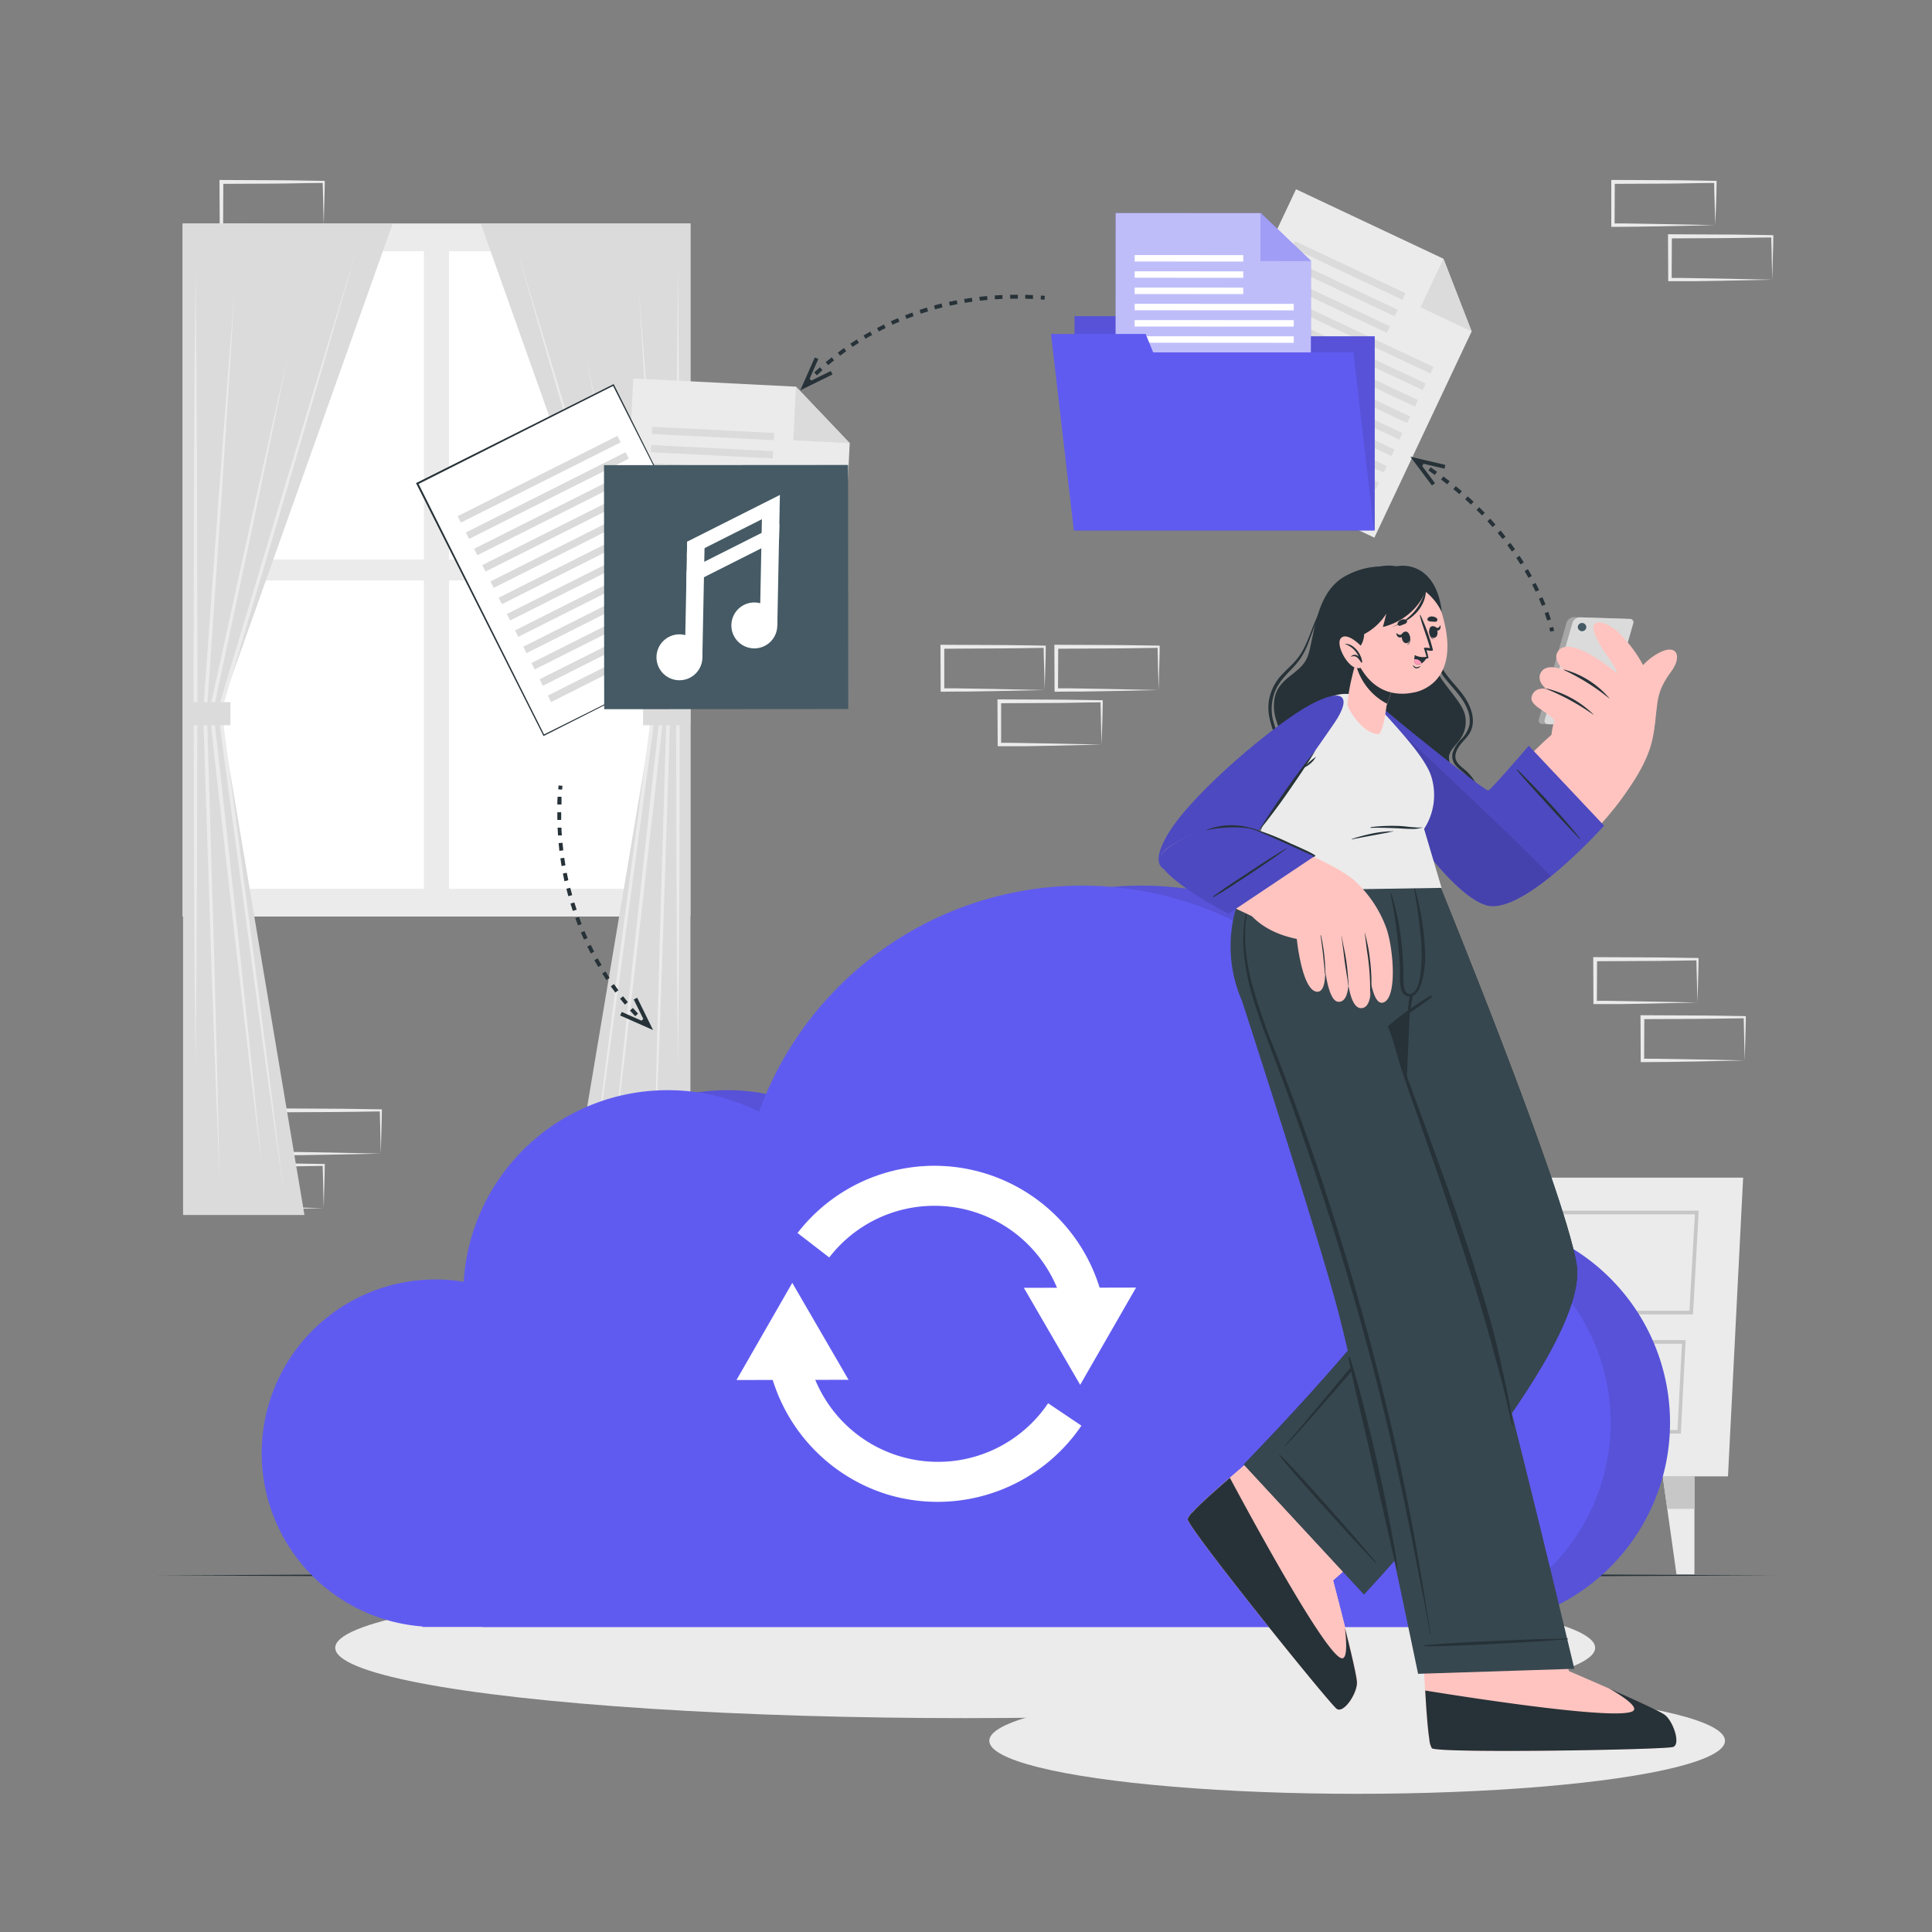 <svg xmlns="http://www.w3.org/2000/svg" viewBox="0 0 500 500"><rect x="0" y="0" width="500" height="500" fill="#808080" stroke="none"/><g id="freepik--background-complete--inject-10"><path d="M98.55,298.55l-13.13.28-6.66.11c-2.22.05-4.46,0-6.69.06h-.44v-.45l-.05-11.19v-.5h.5l13.24.07c4.41,0,8.83.11,13.24.16h.27v.27c0,1.9-.08,3.79-.13,5.66Zm0,0-.14-5.65c0-1.86-.12-3.71-.13-5.54l.27.27c-4.41.06-8.83.16-13.24.17l-13.24.06.5-.5-.06,11.19-.44-.44c2.18,0,4.36,0,6.54.05l6.58.11Z" style="fill:#ebebeb"></path><path d="M83.78,312.66l-13.13.28-6.66.11c-2.22.05-4.46,0-6.69.06h-.45v-.45l-.05-11.19V301h.5l13.24.07c4.41,0,8.82.11,13.24.16h.27v.27c0,1.9-.09,3.79-.13,5.66Zm0,0L83.64,307c0-1.87-.12-3.71-.14-5.54l.28.27c-4.42.06-8.83.16-13.24.17L57.3,302l.5-.5-.06,11.19-.44-.44c2.18,0,4.35,0,6.54,0l6.58.11Z" style="fill:#ebebeb"></path><path d="M299.85,178.58l-13.13.28-6.66.11c-2.22,0-4.46,0-6.69.05h-.45v-.45l-.05-11.19v-.51h.51l13.24.06c4.41,0,8.82.11,13.24.16h.27v.27c0,1.9-.09,3.78-.13,5.65Zm0,0-.15-5.66c0-1.86-.11-3.7-.13-5.53l.28.27c-4.42.05-8.83.16-13.24.16l-13.24.07.5-.5-.06,11.19-.44-.45c2.18,0,4.35,0,6.54.06l6.58.11Z" style="fill:#ebebeb"></path><path d="M285.07,192.69,272,193l-6.66.12c-2.23,0-4.46,0-6.7,0h-.44v-.45l-.06-11.19V181h.5l13.24.06c4.42,0,8.83.11,13.24.16h.28v.27c0,1.9-.09,3.78-.13,5.65Zm0,0-.14-5.66c0-1.86-.11-3.7-.13-5.53l.27.27c-4.41,0-8.82.16-13.24.16l-13.24.07.5-.5,0,11.19-.45-.45c2.19,0,4.36,0,6.55.06l6.58.11Z" style="fill:#ebebeb"></path><path d="M270.36,178.58l-13.12.28-6.66.11c-2.23,0-4.47,0-6.7.05h-.44v-.45l-.05-11.19v-.51h.5l13.24.06c4.41,0,8.83.11,13.24.16h.28v.27c0,1.9-.08,3.78-.13,5.65Zm0,0-.14-5.66c-.05-1.86-.11-3.7-.13-5.53l.27.27c-4.41.05-8.83.16-13.24.16l-13.24.07.5-.5,0,11.19-.45-.45c2.18,0,4.36,0,6.55.06l6.58.11Z" style="fill:#ebebeb"></path><path d="M439.3,259.46l-13.12.28-6.66.11c-2.23,0-4.47,0-6.7,0h-.44v-.45l-.05-11.19v-.5h.5l13.24.06c4.41,0,8.83.11,13.24.16h.28v.27c0,1.9-.08,3.78-.13,5.65Zm0,0-.14-5.66c-.05-1.86-.11-3.7-.13-5.53l.27.27c-4.41.05-8.83.16-13.24.16l-13.24.07.5-.5-.05,11.19-.45-.45c2.18,0,4.36,0,6.55.06l6.58.11Z" style="fill:#ebebeb"></path><path d="M451.54,274.44l-13.13.28-6.66.11c-2.23.05-4.46,0-6.69.05h-.45v-.45l-.05-11.19v-.5h.51l13.24.06c4.41,0,8.82.12,13.24.17h.27v.27c0,1.9-.09,3.79-.13,5.65Zm0,0-.15-5.65c0-1.87-.11-3.71-.13-5.54l.28.27c-4.42.05-8.83.16-13.24.17l-13.24.06.49-.5-.05,11.19-.44-.45c2.18,0,4.35,0,6.54.06l6.58.11Z" style="fill:#ebebeb"></path><path d="M443.89,58.27l-13.13.28-6.66.11c-2.22.05-4.46,0-6.69.05H417v-.45l0-11.19v-.5h.51l13.24.06c4.41,0,8.82.11,13.24.17h.27v.27c0,1.9-.09,3.79-.13,5.65Zm0,0-.14-5.65c-.05-1.87-.12-3.71-.14-5.54l.28.27c-4.42,0-8.83.16-13.24.17l-13.24.06.5-.5-.06,11.19-.44-.45c2.18,0,4.35,0,6.54.06l6.58.11Z" style="fill:#ebebeb"></path><path d="M458.66,72.38l-13.13.28-6.66.11c-2.22,0-4.46,0-6.69,0h-.45v-.45l-.05-11.19v-.5h.5l13.24.06c4.41,0,8.83.11,13.24.17h.27v.27c0,1.9-.08,3.79-.13,5.65Zm0,0-.14-5.65c0-1.87-.12-3.71-.13-5.54l.27.27c-4.41,0-8.83.16-13.24.17l-13.24.06.5-.5-.06,11.19-.44-.45c2.18,0,4.36,0,6.54.06l6.58.11Z" style="fill:#ebebeb"></path><path d="M83.78,58.27l-13.13.28L64,58.66c-2.22.05-4.46,0-6.69.05h-.45v-.45L56.8,47.08v-.5h.5l13.24.06c4.41,0,8.82.11,13.24.17h.27v.27c0,1.9-.09,3.79-.13,5.65Zm0,0-.14-5.65c0-1.87-.12-3.71-.14-5.54l.28.27c-4.42,0-8.83.16-13.24.17l-13.24.06.5-.5-.06,11.19-.44-.45c2.18,0,4.35,0,6.54.06l6.58.11Z" style="fill:#ebebeb"></path><polygon points="447.2 382.08 350.03 382.08 346.11 304.77 451.12 304.77 447.2 382.08" style="fill:#ebebeb"></polygon><path d="M357.63,313.32h82l-1.48,26.84H359.35Zm81,.95h-80l1.6,24.94h77Z" style="fill:#c7c7c7"></path><path d="M359.29,346.81h76.95L435,371H360.81Zm76,.95H360.3l1.4,22.32h72.43Z" style="fill:#c7c7c7"></path><path d="M390.32,323.17h14.9l-.83,6.48H391.15Zm13.82.95H391.4l.59,4.57h11.56Z" style="fill:#c7c7c7"></path><path d="M390.32,355.68h14.9l-.83,6.48H391.15Zm13.82.95H391.4l.59,4.58h11.56Z" style="fill:#c7c7c7"></path><polygon points="430.31 382.08 431.49 390.5 433.87 407.42 438.52 407.42 438.52 382.08 430.31 382.08" style="fill:#ebebeb"></polygon><polygon points="430.31 382.08 431.49 390.5 438.52 390.5 438.52 382.08 430.31 382.08" style="fill:#c7c7c7"></polygon><polygon points="366.92 382.08 365.74 390.5 363.36 407.42 358.71 407.42 358.71 382.08 366.92 382.08" style="fill:#ebebeb"></polygon><polygon points="366.92 382.08 365.74 390.5 358.71 390.5 358.71 382.08 366.92 382.08" style="fill:#c7c7c7"></polygon><rect x="47.25" y="57.83" width="131.43" height="179.37" style="fill:#ebebeb"></rect><rect x="54.87" y="65.01" width="54.84" height="79.78" style="fill:#fff"></rect><rect x="116.21" y="65.01" width="54.84" height="79.78" style="fill:#fff"></rect><rect x="54.87" y="150.23" width="54.84" height="79.78" style="fill:#fff"></rect><rect x="116.21" y="150.23" width="54.84" height="79.78" style="fill:#fff"></rect><polygon points="124.41 57.83 178.68 57.83 178.68 314.44 147.26 314.44 169.19 183.86 124.41 57.83" style="fill:#dbdbdb"></polygon><polygon points="133.81 64.76 142.88 94.47 151.86 124.2 169.67 183.72 169.7 183.82 169.68 183.93 161.3 246.17 157.02 277.28 152.64 308.37 156.53 277.21 160.53 246.07 168.7 183.8 168.71 184.01 151.13 124.42 142.42 94.61 133.81 64.76" style="fill:#ebebeb"></polygon><polygon points="175.44 70.03 175.69 95.76 175.83 121.5 175.94 172.97 175.83 224.44 175.69 250.18 175.44 275.91 175.2 250.18 175.06 224.44 174.95 172.97 175.06 121.5 175.2 95.76 175.44 70.03" style="fill:#ebebeb"></polygon><polygon points="165.31 74.85 167.46 102.18 169.52 129.51 173.48 184.19 173.48 184.21 173.48 184.24 171.49 245.18 170.4 275.64 169.19 306.11 169.89 275.63 170.69 245.15 172.5 184.21 172.5 184.26 168.78 129.56 167 102.21 165.31 74.85" style="fill:#ebebeb"></polygon><path d="M158.24,302.16l3-29.58L164.38,243c2.17-19.7,4.26-39.41,6.51-59.1v.15l-9.81-46-4.83-23L151.5,92l5.17,23,5.1,23,10.06,46V184c-2.12,19.7-4.41,39.39-6.61,59.08l-3.44,29.53Z" style="fill:#ebebeb"></path><rect x="166.42" y="181.71" width="12.26" height="5.98" style="fill:#dbdbdb"></rect><polygon points="101.64 57.83 47.38 57.83 47.38 314.44 78.79 314.44 56.86 183.86 101.64 57.83" style="fill:#dbdbdb"></polygon><polygon points="92.24 64.76 83.63 94.61 74.92 124.42 57.34 184.01 57.35 183.8 65.52 246.07 69.51 277.21 73.41 308.37 69.03 277.28 64.75 246.17 56.37 183.93 56.35 183.82 56.38 183.72 74.19 124.2 83.17 94.47 92.24 64.76" style="fill:#ebebeb"></polygon><polygon points="50.6 70.03 50.85 95.76 50.99 121.5 51.1 172.97 50.99 224.44 50.85 250.18 50.6 275.91 50.36 250.18 50.22 224.44 50.1 172.97 50.22 121.5 50.36 95.76 50.6 70.03" style="fill:#ebebeb"></polygon><polygon points="60.74 74.85 59.05 102.21 57.27 129.56 53.54 184.26 53.55 184.21 55.36 245.15 56.16 275.63 56.86 306.11 55.66 275.64 54.56 245.18 52.57 184.24 52.56 184.21 52.57 184.19 56.53 129.51 58.59 102.18 60.74 74.85" style="fill:#ebebeb"></polygon><path d="M67.81,302.16l-3.54-29.52-3.44-29.53c-2.2-19.69-4.49-39.38-6.61-59.08v-.16l10.06-46,5.1-23,5.17-23L69.79,115,65,138l-9.81,46v-.15c2.25,19.69,4.33,39.4,6.51,59.1l3.12,29.56Z" style="fill:#ebebeb"></path><rect x="47.37" y="181.71" width="12.26" height="5.98" transform="translate(107.01 369.4) rotate(180)" style="fill:#dbdbdb"></rect><polygon points="355.69 139.14 304.32 114.92 335.41 48.98 373.56 66.96 380.86 85.77 355.69 139.14" style="fill:#ebebeb"></polygon><polygon points="373.56 66.96 380.86 85.77 367.63 79.53 373.56 66.96" style="fill:#dbdbdb"></polygon><rect x="333.3" y="69.05" width="31.58" height="1.87" transform="translate(634.99 282.17) rotate(-154.76)" style="fill:#dbdbdb"></rect><rect x="331.29" y="73.33" width="31.58" height="1.87" transform="translate(629.33 289.45) rotate(-154.76)" style="fill:#dbdbdb"></rect><rect x="329.27" y="77.6" width="31.58" height="1.87" transform="translate(623.67 296.73) rotate(-154.76)" style="fill:#dbdbdb"></rect><rect x="326.55" y="85.01" width="46.27" height="1.87" transform="translate(629.32 312.81) rotate(-154.76)" style="fill:#dbdbdb"></rect><rect x="324.54" y="89.28" width="46.27" height="1.87" transform="translate(623.66 320.09) rotate(-154.76)" style="fill:#dbdbdb"></rect><rect x="322.52" y="93.55" width="46.27" height="1.87" transform="translate(618 327.37) rotate(-154.76)" style="fill:#dbdbdb"></rect><rect x="320.51" y="97.83" width="46.27" height="1.87" transform="translate(612.34 334.65) rotate(-154.76)" style="fill:#dbdbdb"></rect><rect x="318.49" y="102.1" width="46.27" height="1.87" transform="translate(606.68 341.93) rotate(-154.76)" style="fill:#dbdbdb"></rect><rect x="316.48" y="106.37" width="46.27" height="1.87" transform="translate(601.02 349.21) rotate(-154.76)" style="fill:#dbdbdb"></rect><rect x="314.46" y="110.65" width="46.27" height="1.87" transform="translate(595.36 356.49) rotate(-154.76)" style="fill:#dbdbdb"></rect><rect x="312.45" y="114.92" width="46.27" height="1.87" transform="translate(589.7 363.77) rotate(-154.76)" style="fill:#dbdbdb"></rect><rect x="310.43" y="119.2" width="46.27" height="1.87" transform="translate(584.04 371.05) rotate(-154.76)" style="fill:#dbdbdb"></rect><polygon points="216.92 173.63 160.2 170.75 163.89 97.94 206 100.07 219.91 114.69 216.92 173.63" style="fill:#ebebeb"></polygon><polygon points="206 100.07 219.91 114.69 205.3 113.95 206 100.07" style="fill:#dbdbdb"></polygon><rect x="168.74" y="111.23" width="31.58" height="1.87" transform="translate(363.13 233.54) rotate(-177.1)" style="fill:#dbdbdb"></rect><rect x="168.5" y="115.95" width="31.58" height="1.87" transform="translate(362.41 242.96) rotate(-177.1)" style="fill:#dbdbdb"></rect><rect x="168.26" y="120.67" width="31.58" height="1.87" transform="translate(361.69 252.38) rotate(-177.1)" style="fill:#dbdbdb"></rect><rect x="168.01" y="125.76" width="46.27" height="1.87" transform="translate(375.62 262.92) rotate(-177.1)" style="fill:#dbdbdb"></rect><rect x="167.77" y="130.48" width="46.27" height="1.87" transform="translate(374.9 272.34) rotate(-177.1)" style="fill:#dbdbdb"></rect><rect x="167.53" y="135.2" width="46.27" height="1.87" transform="translate(374.18 281.76) rotate(-177.1)" style="fill:#dbdbdb"></rect><rect x="167.29" y="139.92" width="46.27" height="1.87" transform="translate(373.46 291.18) rotate(-177.1)" style="fill:#dbdbdb"></rect><rect x="167.05" y="144.64" width="46.27" height="1.87" transform="translate(372.75 300.6) rotate(-177.1)" style="fill:#dbdbdb"></rect><rect x="166.81" y="149.36" width="46.27" height="1.87" transform="translate(372.03 310.02) rotate(-177.1)" style="fill:#dbdbdb"></rect><rect x="166.57" y="154.08" width="46.27" height="1.87" transform="translate(371.31 319.44) rotate(-177.1)" style="fill:#dbdbdb"></rect><rect x="166.33" y="158.8" width="46.27" height="1.87" transform="translate(370.59 328.86) rotate(-177.1)" style="fill:#dbdbdb"></rect><rect x="166.09" y="163.51" width="46.27" height="1.87" transform="translate(369.88 338.28) rotate(-177.1)" style="fill:#dbdbdb"></rect></g><g id="freepik--Shadows--inject-10"><ellipse cx="249.79" cy="426.45" rx="163.03" ry="18.2" style="fill:#ebebeb"></ellipse><ellipse cx="351.23" cy="450.51" rx="95.2" ry="13.73" style="fill:#ebebeb"></ellipse></g><g id="freepik--Floor--inject-10"><polygon points="40.8 407.7 93.1 407.46 145.4 407.37 250 407.2 354.6 407.37 406.9 407.45 459.19 407.7 406.9 407.94 354.6 408.03 250 408.2 145.4 408.03 93.1 407.94 40.8 407.7" style="fill:#263238"></polygon></g><g id="freepik--Cloud--inject-10"><path d="M83.13,376.09a45,45,0,0,0,41.62,44.84v.12H379.43a52.86,52.86,0,0,0,4.94-105.48,89,89,0,0,0-172.58-27.84,52.14,52.14,0,0,0-23.63-5.59,52.85,52.85,0,0,0-52.76,49.58,43.88,43.88,0,0,0-7.31-.6A45,45,0,0,0,83.13,376.09Z" style="fill:#605BF0"></path><g style="opacity:0.1"><path d="M83.13,376.09a45,45,0,0,0,41.62,44.84v.12H379.43a52.86,52.86,0,0,0,4.94-105.48,89,89,0,0,0-172.58-27.84,52.14,52.14,0,0,0-23.63-5.59,52.85,52.85,0,0,0-52.76,49.58,43.88,43.88,0,0,0-7.31-.6A45,45,0,0,0,83.13,376.09Z"></path></g><path d="M67.72,376.09a45,45,0,0,0,41.62,44.84v.12H364A52.86,52.86,0,0,0,369,315.57a89,89,0,0,0-172.58-27.84,52.08,52.08,0,0,0-23.63-5.59A52.83,52.83,0,0,0,120,331.72a44,44,0,0,0-7.31-.6A45,45,0,0,0,67.72,376.09Z" style="fill:#605BF0"></path><path d="M214.64,325.44l-8.23-6.34a44.75,44.75,0,0,1,79,17.24l-10.12,2.35a34.36,34.36,0,0,0-60.7-13.25Z" style="fill:#fff"></path><polygon points="264.99 333.3 279.55 358.38 294 333.23 264.99 333.3" style="fill:#fff"></polygon><g style="opacity:0.2"><path d="M214.64,325.44l-8.23-6.34a44.75,44.75,0,0,1,79,17.24l-10.12,2.35a34.36,34.36,0,0,0-60.7-13.25Z" style="fill:#fff"></path><polygon points="264.99 333.3 279.55 358.38 294 333.23 264.99 333.3" style="fill:#fff"></polygon></g><path d="M229.19,386.62A45,45,0,0,1,199.13,354l10.12-2.34a34.37,34.37,0,0,0,62,11.5l8.62,5.8A45,45,0,0,1,229.19,386.62Z" style="fill:#fff"></path><polygon points="219.6 357.09 205.04 332 190.6 357.15 219.6 357.09" style="fill:#fff"></polygon></g><g id="freepik--Files--inject-10"><polygon points="191.48 164.78 140.73 190.28 108 125.14 145.68 106.2 158.75 99.64 164.98 112.05 191.48 164.78" style="fill:#fff"></polygon><path d="M191.48,164.78,140.8,190.42l-.13.07-.07-.14-32.82-65.1-.12-.22.23-.11,50.78-25.44.15-.08.08.16Zm0,0L158.59,99.72l.23.08-50.71,25.56.11-.33,32.65,65.18-.21-.07Z" style="fill:#263238"></path><rect x="116.4" y="123.09" width="46.27" height="1.87" transform="translate(319.9 172.2) rotate(153.32)" style="fill:#dbdbdb"></rect><rect x="118.52" y="127.32" width="46.27" height="1.87" transform="translate(325.81 179.25) rotate(153.32)" style="fill:#dbdbdb"></rect><rect x="120.64" y="131.54" width="46.27" height="1.87" transform="translate(331.73 186.29) rotate(153.32)" style="fill:#dbdbdb"></rect><rect x="122.76" y="135.76" width="46.27" height="1.87" transform="translate(337.64 193.33) rotate(153.32)" style="fill:#dbdbdb"></rect><rect x="124.89" y="139.98" width="46.27" height="1.87" transform="translate(343.55 200.37) rotate(153.32)" style="fill:#dbdbdb"></rect><rect x="127.01" y="144.21" width="46.27" height="1.87" transform="translate(349.47 207.41) rotate(153.32)" style="fill:#dbdbdb"></rect><rect x="129.13" y="148.43" width="46.27" height="1.87" transform="translate(355.38 214.45) rotate(153.32)" style="fill:#dbdbdb"></rect><rect x="131.25" y="152.65" width="46.27" height="1.87" transform="translate(361.29 221.5) rotate(153.32)" style="fill:#dbdbdb"></rect><rect x="133.37" y="156.87" width="46.27" height="1.87" transform="translate(367.21 228.54) rotate(153.32)" style="fill:#dbdbdb"></rect><rect x="135.49" y="161.09" width="46.27" height="1.87" transform="translate(373.12 235.58) rotate(153.32)" style="fill:#dbdbdb"></rect><rect x="137.62" y="165.32" width="46.27" height="1.87" transform="translate(379.03 242.62) rotate(153.32)" style="fill:#dbdbdb"></rect><rect x="139.74" y="169.54" width="46.27" height="1.87" transform="translate(384.94 249.66) rotate(153.32)" style="fill:#dbdbdb"></rect><rect x="156.35" y="120.37" width="63.16" height="63.16" transform="translate(339.74 -36.1) rotate(89.96)" style="fill:#455a64"></rect><path d="M181.78,170.17a5.94,5.94,0,1,1-5.82-6A5.95,5.95,0,0,1,181.78,170.17Z" style="fill:#fff"></path><rect x="177.54" y="140.22" width="4.53" height="29.84" transform="translate(3.12 -3.54) rotate(1.14)" style="fill:#fff"></rect><path d="M201.16,161.92a5.94,5.94,0,1,1-5.82-6A5.95,5.95,0,0,1,201.16,161.92Z" style="fill:#fff"></path><rect x="196.92" y="131.97" width="4.53" height="29.84" transform="translate(2.95 -3.92) rotate(1.13)" style="fill:#fff"></rect><polygon points="201.75 132.07 177.76 144.16 177.84 140.18 201.84 128.09 201.75 132.07" style="fill:#fff"></polygon><polygon points="201.61 139.59 177.61 151.69 177.69 147.69 201.69 135.6 201.61 139.59" style="fill:#fff"></polygon><polygon points="270.32 77.56 269.33 77.48 269.4 76.48 270.4 76.56 270.32 77.56" style="fill:#263238"></polygon><path d="M211.41,97.12l-.69-.72c.45-.43.94-.88,1.47-1.36l.66.75C212.34,96.25,211.86,96.7,211.41,97.12Zm2.93-2.62-.65-.77c.49-.41,1-.83,1.55-1.26l.62.78C215.33,93.67,214.82,94.09,214.34,94.5Zm3.08-2.45-.6-.8c.51-.39,1.05-.78,1.61-1.18l.58.82C218.46,91.28,217.93,91.66,217.42,92.05Zm3.21-2.28-.56-.83q.81-.54,1.68-1.08l.53.85C221.71,89.06,221.16,89.42,220.63,89.77ZM224,87.68l-.51-.86,1.73-1,.49.88C225.08,87,224.51,87.36,224,87.68Zm3.44-1.91-.46-.88c.58-.31,1.17-.6,1.78-.9l.44.9Zm3.54-1.72-.42-.91c.6-.27,1.21-.54,1.83-.8l.39.93C232.13,83.52,231.53,83.79,230.94,84.05Zm3.62-1.53-.36-.93c.61-.24,1.23-.47,1.86-.7l.34.94Zm3.7-1.33-.31-1c.62-.21,1.25-.41,1.9-.6l.29,1C239.5,80.79,238.88,81,238.26,81.19ZM242,80.05l-.27-1c.64-.18,1.28-.34,1.93-.5l.24,1C243.29,79.72,242.65,79.88,242,80.05Zm3.82-.94-.22-1,2-.4.19,1Q246.8,78.9,245.85,79.11Zm3.86-.74-.16-1c.64-.11,1.3-.21,2-.3l.14,1C251,78.16,250.35,78.26,249.71,78.37Zm3.9-.55-.12-1,2-.2.09,1C254.9,77.68,254.25,77.74,253.61,77.82Zm3.91-.36-.06-1,2-.11,0,1Zm9.84-.09c-.66,0-1.32-.06-2-.07l0-1,2,.07Zm-5.9-.08,0-1,1.77,0h.22v1h-.22Z" style="fill:#263238"></path><path d="M209.33,99.22l-.73-.68.69-.73.72.7Z" style="fill:#263238"></path><polygon points="210.87 92.51 211.78 92.91 209.14 98.9 215.01 96.02 215.46 96.91 207.11 101.01 210.87 92.51" style="fill:#263238"></polygon><path d="M401.19,163.45s-.07-.34-.22-.94l1-.25c.16.65.23,1,.23,1Z" style="fill:#263238"></path><path d="M400.41,160.59c-.17-.57-.39-1.2-.64-1.91l.94-.34q.39,1.08.66,1.95Zm-1.36-3.79c-.24-.58-.5-1.2-.78-1.85l.91-.4c.29.66.56,1.28.8,1.88Zm-1.63-3.68q-.42-.87-.9-1.8l.89-.46c.33.63.63,1.24.92,1.83Zm-1.85-3.58c-.31-.57-.65-1.15-1-1.74l.86-.51c.36.6.69,1.19,1,1.77Zm-2.05-3.46c-.35-.56-.72-1.12-1.1-1.69l.83-.56q.58.87,1.11,1.71Zm-2.25-3.35c-.38-.54-.77-1.08-1.18-1.63l.8-.6,1.2,1.65Zm-2.41-3.23-1.27-1.56.77-.64c.44.53.86,1.06,1.28,1.58Zm-2.58-3.09q-.66-.75-1.35-1.5l.74-.68c.46.51.92,1,1.36,1.52Zm-2.74-3c-.46-.48-.93-1-1.42-1.43l.71-.72c.49.49,1,1,1.43,1.45Zm-2.87-2.83c-.48-.46-1-.91-1.48-1.37l.67-.74,1.5,1.38Zm-3-2.7c-.5-.43-1-.86-1.55-1.29l.64-.77c.53.43,1.05.87,1.56,1.3Zm-3.12-2.55c-.52-.41-1.06-.82-1.6-1.23l.6-.8c.55.41,1.08.83,1.62,1.24Zm-3.23-2.42c-.54-.39-1.09-.77-1.65-1.16l.56-.82,1.67,1.17Z" style="fill:#263238"></path><path d="M368,120.66l-.84-.55.54-.84.85.55Z" style="fill:#263238"></path><polygon points="374.06 120.32 373.83 121.3 367.46 119.8 371.38 125.05 370.58 125.64 365.01 118.2 374.06 120.32" style="fill:#263238"></polygon><polygon points="145.48 204.35 144.48 204.28 144.56 203.28 145.55 203.36 145.48 204.35" style="fill:#263238"></polygon><path d="M164.4,263c-.43-.45-.89-.94-1.36-1.47l.75-.67c.46.52.91,1,1.33,1.45Zm-2.67-3c-.41-.49-.83-1-1.26-1.55l.78-.62c.42.53.84,1,1.24,1.52Zm-2.48-3.13c-.39-.51-.79-1.05-1.18-1.61l.82-.58c.39.55.77,1.08,1.15,1.59Zm-2.31-3.25q-.54-.81-1.08-1.68l.84-.53c.36.57.72,1.12,1.07,1.65Zm-2.12-3.38c-.33-.56-.66-1.14-1-1.73l.87-.49c.33.59.65,1.16,1,1.71Zm-1.93-3.49c-.31-.58-.61-1.17-.9-1.78l.9-.44c.29.6.58,1.19.88,1.76Zm-1.75-3.58c-.27-.6-.54-1.21-.8-1.83l.92-.39c.26.61.52,1.21.79,1.8Zm-1.55-3.68c-.24-.61-.47-1.23-.7-1.86l.94-.34.69,1.84Zm-1.35-3.75c-.21-.62-.41-1.25-.6-1.9l1-.29c.2.64.39,1.26.6,1.88Zm-1.16-3.81c-.17-.64-.34-1.28-.5-1.93l1-.24c.16.64.33,1.28.5,1.9Zm-1-3.87c-.14-.65-.27-1.3-.4-2l1-.19c.13.65.26,1.29.4,1.92Zm-.75-3.92c-.11-.65-.21-1.3-.3-2l1-.14c.09.65.19,1.3.3,1.94Zm-.56-3.94c-.07-.65-.14-1.32-.2-2l1-.09q.09,1,.21,1.95Zm-.36-4c0-.65-.08-1.32-.11-2l1,0c0,.66.06,1.32.11,2Zm-.17-4c0-.58,0-1.17,0-1.77v-.22h1v.22c0,.59,0,1.17,0,1.75Zm1-4-1,0c0-.66,0-1.32.07-2l1,0C145.34,207,145.31,207.63,145.3,208.29Z" style="fill:#263238"></path><path d="M166.54,265.08l-.73-.7.7-.71.71.68Z" style="fill:#263238"></path><polygon points="160.5 262.81 160.91 261.89 166.9 264.54 164.01 258.66 164.91 258.22 169.01 266.57 160.5 262.81" style="fill:#263238"></polygon><rect x="278.08" y="87.03" width="77.7" height="50.24" style="fill:#605BF0"></rect><polygon points="302.57 81.83 278.08 81.83 278.08 87.03 303.97 87.03 302.57 81.83" style="fill:#605BF0"></polygon><g style="opacity:0.1"><rect x="278.08" y="87.03" width="77.7" height="50.24"></rect><polygon points="302.57 81.83 278.08 81.83 278.08 87.03 303.97 87.03 302.57 81.83"></polygon></g><polygon points="339.24 120.03 288.7 120 288.73 55.13 326.26 55.15 339.26 67.52 339.24 120.03" style="fill:#605BF0"></polygon><polygon points="339.24 120.03 288.7 120 288.73 55.13 326.26 55.15 339.26 67.52 339.24 120.03" style="fill:#fff;opacity:0.6"></polygon><polygon points="326.26 55.15 339.26 67.52 326.25 67.51 326.26 55.15" style="fill:#605BF0"></polygon><polygon points="326.26 55.15 339.26 67.52 326.25 67.51 326.26 55.15" style="fill:#fff;opacity:0.4"></polygon><rect x="293.66" y="66.02" width="28.1" height="1.67" transform="translate(615.38 133.87) rotate(-179.97)" style="fill:#fff"></rect><rect x="293.65" y="70.23" width="28.1" height="1.67" transform="translate(615.37 142.28) rotate(-179.97)" style="fill:#fff"></rect><rect x="293.65" y="74.43" width="28.1" height="1.67" transform="translate(615.36 150.69) rotate(-179.97)" style="fill:#fff"></rect><rect x="293.65" y="78.64" width="41.17" height="1.67" transform="translate(628.43 159.11) rotate(-179.97)" style="fill:#fff"></rect><rect x="293.65" y="82.84" width="41.17" height="1.67" transform="translate(628.42 167.52) rotate(-179.97)" style="fill:#fff"></rect><rect x="293.65" y="87.05" width="41.17" height="1.67" transform="translate(628.42 175.92) rotate(-179.97)" style="fill:#fff"></rect><rect x="293.64" y="91.25" width="41.17" height="1.67" transform="translate(628.41 184.33) rotate(-179.97)" style="fill:#fff"></rect><rect x="293.64" y="95.46" width="41.17" height="1.67" transform="translate(628.4 192.74) rotate(-179.97)" style="fill:#fff"></rect><rect x="293.64" y="99.66" width="41.17" height="1.67" transform="translate(628.4 201.15) rotate(-179.97)" style="fill:#fff"></rect><rect x="293.64" y="103.87" width="41.17" height="1.67" transform="translate(628.39 209.56) rotate(-179.97)" style="fill:#fff"></rect><rect x="293.64" y="108.07" width="41.17" height="1.67" transform="translate(628.38 217.97) rotate(-179.97)" style="fill:#fff"></rect><rect x="293.63" y="112.28" width="41.17" height="1.67" transform="translate(628.38 226.38) rotate(-179.97)" style="fill:#fff"></rect><polygon points="355.6 137.27 277.9 137.27 272.55 91.2 350.26 91.2 355.6 137.27" style="fill:#605BF0"></polygon><polygon points="296.49 86.42 272 86.42 272.55 91.2 298.45 91.2 296.49 86.42" style="fill:#605BF0"></polygon></g><g id="freepik--Character--inject-10"><path d="M350.18,354.91,321.35,379.8c-5.54,4.73-10.31,9-12.57,11.4a.08.08,0,0,0,0,0,5.2,5.2,0,0,0-1.36,1.86s0,0,0,.07c.3,2.6,36.78,47.94,38.59,49.09s5.23-3.9,5.22-6.79S345,409,345,409l28.57-25.14Z" style="fill:#ffc4c0"></path><path d="M348.1,421.29c1.54,6.21,3.06,12.74,3.08,14.18,0,2.89-3.42,8-5.22,6.79s-38.29-46.49-38.58-49.09c0,0,0,0,0-.07a5.14,5.14,0,0,1,1.37-1.86s0,0,0,0c1.83-2,5.33-5.13,9.54-8.79,1-.85,2-1.72,3-2.61l28.83-24.89,23.34,28.92L345,409s1.58,6,3.15,12.31Z" style="fill:#ffc4c0"></path><path d="M351.18,435.47c0,2.89-3.42,8-5.22,6.79s-38.29-46.49-38.58-49.09c0,0,0,0,0-.07a5.14,5.14,0,0,1,1.37-1.86s0,0,0,0c1.83-2,5.33-5.13,9.54-8.79,6.84,12.77,25.57,47.08,29.12,46.72,1.26-.13,1.09-4.11.66-7.84C349.64,427.5,351.16,434,351.18,435.47Z" style="fill:#263238"></path><path d="M365.26,325.9C363.5,336.32,321.89,379,321.89,379L353,412.62S412,349.77,408,327c-3.41-19.81-35.79-98.86-35.79-98.86l-34.37,1.11S367,315.65,365.26,325.9Z" style="fill:#263238"></path><path d="M365.26,325.9C363.5,336.32,321.89,379,321.89,379L353,412.62S412,349.77,408,327c-3.41-19.81-35.79-98.86-35.79-98.86l-34.37,1.11S367,315.65,365.26,325.9Z" style="fill:#37474f"></path><path d="M356.09,404.29c-4.14-4.83-2.88-3.5-7.08-8.28-2.05-2.34-15.55-17.69-17.84-19.53-.05,0-.13,0-.1.08,1.58,2.49,15.34,17.6,17.44,19.9,4.28,4.7,3.11,3.3,7.44,8C356,404.5,356.17,404.38,356.09,404.29Z" style="fill:#263238"></path><path d="M369.37,320.71c-.58-2.56-1.22-5.12-1.85-7.68q-1.93-7.83-4.06-15.61-4.21-15.42-9.07-30.66c-3.26-10.19-6.69-20.36-10.59-30.33-.48-1.23-1-2.45-1.47-3.68a.08.08,0,0,0-.15.05c3.42,10,6.93,20,10.15,30s6.21,20.11,9.06,30.24c1.43,5.09,2.77,10.2,4.09,15.32.65,2.52,1.28,5,1.9,7.56a53.28,53.28,0,0,1,1.69,7.79,12,12,0,0,1-1.79,7.13c-1.22,2.15-2.67,4.18-4.07,6.21-2.81,4.08-29.77,36.16-30.64,37-.07.07,0,.17.11.1,3.64-3.49,26.54-30,29.43-34,1.43-2,2.82-4.06,4.18-6.12a23.73,23.73,0,0,0,3.22-6.12A14.37,14.37,0,0,0,369.37,320.71Z" style="fill:#263238"></path><path d="M366.31,228.33l-3.59,82.08c-6.86-27.83-24.83-81.16-24.83-81.16Z" style="fill:#263238"></path><path d="M360,397.3s8.59,35.89,8.59,35.91c.33,7.28.76,13.64,1.28,16.92a.09.09,0,0,0,0,.05,5.11,5.11,0,0,0,.64,2.22l0,.05c2.23,1.36,60.42.38,62.44-.33s.13-6.53-2.16-8.29-24.74-11.35-24.74-11.35l-8.95-35.85Z" style="fill:#ffc4c0"></path><path d="M433,452.11c-2,.72-60.21,1.71-62.44.34l0-.05a5.11,5.11,0,0,1-.64-2.22.07.07,0,0,1,0-.05c-.41-2.61-.77-7.19-1.07-12.62,14.88,2.4,52.19,8.06,54,5.07.7-1.15-3-3.65-6.43-5.62,6.24,2.74,13.23,5.93,14.46,6.87C433.1,445.59,435,451.41,433,452.11Z" style="fill:#263238"></path><path d="M371.87,228.15a142,142,0,0,0-2.39,17.25c-.49,7.21-1.18,13.6-2.11,14.43s-6.38,4.59-8.17,5.77c0,0,18.59,50.78,23.52,67.75,7.13,24.6,24.72,98.53,24.72,98.53L367,433.18s-14.59-70.45-20.72-93.89C341,319.19,321.41,259,321.41,259a35.29,35.29,0,0,1,.48-29.25S371.88,228.13,371.87,228.15Z" style="fill:#37474f"></path><path d="M405.72,424.06c-6.35.17-4.53,0-10.89.28-3.1.11-23.53.91-26.41,1.53-.06,0-.06.13,0,.13,2.92.34,23.33-.81,26.44-1,6.34-.36,4.52-.33,10.86-.77C405.85,424.24,405.84,424.06,405.72,424.06Z" style="fill:#263238"></path><path d="M370.16,257.71a77.49,77.49,0,0,0-10.91,7.82c-.13.12,0,.33.16.23,3.7-2.49,7.5-4.92,11.06-7.61A.27.27,0,0,0,370.16,257.71Z" style="fill:#263238"></path><path d="M366.17,229.88c0-.14-.28-.12-.25,0,.93,4.78,1.42,9,1.86,13.59.2,2.11.7,13.89-3.06,13.74-.63,0-1.05-.56-1.32-1.46a14.39,14.39,0,0,1-.18-3.6c-.05-2.48-.19-5-.44-7.41a67.12,67.12,0,0,0-2.7-13.54.12.12,0,0,0-.23.05,127.28,127.28,0,0,1,2.43,18.94c.11,3.07-.54,7.84,2.67,7.71s3.9-8,3.9-10.17A69.89,69.89,0,0,0,366.17,229.88Z" style="fill:#263238"></path><path d="M364.87,257.53a19.51,19.51,0,0,0-.36,2.53,5.71,5.71,0,0,0,0,2c0,.12.21.1.26,0a7.12,7.12,0,0,0,.48-2.06c.14-.78.29-1.57.4-2.36A.41.41,0,0,0,364.87,257.53Z" style="fill:#263238"></path><path d="M361.33,403.2c-.13-.93-.29-1.86-.45-2.79-.31-1.79-.67-3.56-1-5.34-.67-3.57-1.4-7.14-2.15-10.7-1.5-7.09-3.19-14.16-5-21.2-1-4-2.14-7.9-3.34-11.82-.09-.27-.47-.12-.41.14.76,3.6,1.51,7.2,2.37,10.78s1.7,7.14,2.53,10.72c1.65,7.06,3.19,14.15,4.83,21.22.46,2,.89,4,1.34,6,.23,1,.47,2,.71,3s.59,1.95.79,2.95c0,.1.16.05.14-.05C361.52,405.14,361.48,404.16,361.33,403.2Z" style="fill:#263238"></path><path d="M387.47,348.58c-1.56-6.66-3.59-13.22-5.63-19.75-4.1-13.15-8.85-26.08-13.59-39l-4.1-11.18c-.68-1.86-4-11.91-4.46-12.86a.08.08,0,0,0-.16.05c1,3.43,2.35,8.43,3.47,11.82s2.3,6.68,3.46,10c2.28,6.55,4.59,13.09,6.81,19.66,4.39,13,8.75,26,12.4,39.2,1,3.7,2,7.4,3,11.12s1.77,7.47,2.68,11.19c0,.1.19.07.18,0C390.61,362,389,355.27,387.47,348.58Z" style="fill:#263238"></path><path d="M363.47,384.49c-2.64-12.73-5.71-25.37-9.08-37.92S347.3,321.43,343.26,309s-8.49-24.71-13.22-36.88A155.42,155.42,0,0,1,324,254.59c-1.53-5.93-2.41-12.38-1.22-18.45A30.77,30.77,0,0,1,324,231.6c0-.1-.11-.18-.15-.08-4.5,11.49-.94,23.78,3.12,34.83,2.23,6,4.59,12,6.78,18.12s4.43,12.48,6.52,18.76q6.21,18.67,11.53,37.63T361.34,379c2.86,12.85,5.33,25.76,7.83,38.69.33,1.68.59,3.37.87,5.06,0,.09.16.09.15,0C368.22,410,366.11,397.19,363.47,384.49Z" style="fill:#263238"></path><path d="M367.78,150.76c6.18,8.07,2.08,17.05,4.15,22.83,1.26,3.54,6.83,8.17,7.32,12,.79,6.36-4.68,7.42-4.24,10.88.63,4.89,6.81,5.83,6.33,13.53S371,223.93,351,222s-29.13-11.38-28.49-17.86,7.57-7.21,9-11.84c.92-3-2.64-5.91-1.66-11.51s6.77-6.27,8.55-10.82,1.71-16.56,9.88-20.95S364.74,146.78,367.78,150.76Z" style="fill:#263238"></path><path d="M366.87,150.75a16.34,16.34,0,0,1,3.79,6.83,35.92,35.92,0,0,1,1.16,8.25,21.86,21.86,0,0,0,.54,4.91,12.19,12.19,0,0,0,1.93,3.78c1.71,2.35,3.92,4.33,5.35,6.88,1.37,2.4,2.19,5.41.89,8-.71,1.42-2,2.43-2.88,3.71s-1.45,2.8-.54,4.15c.77,1.15,2.09,1.88,3,2.89a13,13,0,0,1,2.26,3.36,9.76,9.76,0,0,1,.2,7.87c-2.43,5.82-8.84,8.06-14.55,9.12-.8.15-1.6.28-2.4.42-.12,0-.18-.16-.05-.19,5.76-1.24,12.46-2.71,15.74-8.17a9.12,9.12,0,0,0,.74-8,11.36,11.36,0,0,0-2.16-3.51c-.89-1-2-1.75-2.93-2.72a3.64,3.64,0,0,1-1-3.55,8.94,8.94,0,0,1,2.27-3.57,7.37,7.37,0,0,0,2.11-3.82,8,8,0,0,0-.74-4.22c-1.15-2.67-3.25-4.71-5.06-6.93a13.48,13.48,0,0,1-3.35-7.56c-.11-1.47-.05-3-.11-4.43a37.56,37.56,0,0,0-.34-4.1,18.78,18.78,0,0,0-2.68-7.66,11.25,11.25,0,0,0-1.33-1.66C366.73,150.78,366.82,150.69,366.87,150.75Z" style="fill:#263238"></path><path d="M322.66,199.27a7.4,7.4,0,0,1,1.95-2.55c.86-.72,1.83-1.27,2.75-1.9a5.71,5.71,0,0,0,2.15-2.29,5.47,5.47,0,0,0-.11-3.7,27.15,27.15,0,0,1-1-3.76,13,13,0,0,1,0-3.79,12.8,12.8,0,0,1,3.5-6.83c.89-.95,1.86-1.82,2.76-2.76a16.29,16.29,0,0,0,2.53-3.42c1.5-2.75,2.34-5.8,3.69-8.62a47.57,47.57,0,0,1,5-8.17c0-.06.14,0,.09.09a41.09,41.09,0,0,0-4.45,7.39c-1.18,2.48-2,5.08-3,7.62a20.09,20.09,0,0,1-1.8,3.59,20.62,20.62,0,0,1-2.38,2.9c-1.77,1.86-3.58,3.69-4.48,6.16a12.22,12.22,0,0,0-.29,7.56c.61,2.15,1.6,4.59.22,6.67-1.16,1.76-3.24,2.52-4.79,3.86a7.86,7.86,0,0,0-2.62,5.88c-.11,5.67,4.78,9.54,9.84,10.89a.13.13,0,0,1-.05.25c-4.44-1-8.87-4-10.07-8.59A9.64,9.64,0,0,1,322.66,199.27Z" style="fill:#263238"></path><path d="M353.06,193.79c9.29,17.69,21,36.79,31.42,39.51,9.93,2.58,33.58-22.18,37.59-30.4,1.38-2.83-17.34-15.24-20-13.16-5,3.93-15.92,16.39-17.48,16.08s-14.82-12.13-26.79-22.06C350.56,177.74,346.62,181.54,353.06,193.79Z" style="fill:#ffc4c0"></path><path d="M405.46,161l-7.15,25c-.3.73.06,1.35.78,1.37l13,.41a2.1,2.1,0,0,0,1.85-1.29l7.15-25a.9.9,0,0,0-.79-1.37l-13-.41A2.12,2.12,0,0,0,405.46,161Z" style="fill:#a6a6a6"></path><path d="M407,161l-7.16,25.05a.91.91,0,0,0,.79,1.37l13,.4a2.11,2.11,0,0,0,1.85-1.28l7.15-25c.29-.74-.06-1.35-.79-1.37l-13-.41A2.11,2.11,0,0,0,407,161Z" style="fill:#dbdbdb"></path><path d="M410.54,162.31a1.11,1.11,0,0,1-1.16,1.05,1.12,1.12,0,0,1-1.05-1.17,1.11,1.11,0,0,1,2.21.12Z" style="fill:#455a64"></path><path d="M428.09,188.73c1.1-7.28.27-9.32,4.46-15,2.75-3.71,1.56-7.06-2.77-5-7.07,3.41-10.46,12.5-10.73,16Z" style="fill:#ffc4c0"></path><path d="M418.7,207.8s6.79-7.93,8.73-15.57c1.34-5.28,3-17.1-8.57-28.56-2.74-2.72-8.57-4.65-5.71,1.41,2,4.31,4.62,6.43,5.35,9.15,0,0-7.71-1.58-10.33,1.27a73.6,73.6,0,0,0-6.3,7.94,15.49,15.49,0,0,0,1.38,1.31s-2.19,2.9-1.73,8.4Z" style="fill:#ffc4c0"></path><path d="M427.91,187c-1.29-2.55-4.12-7.9-8-11.48-4.26-4-13.55-10.47-16.44-7.29-2.13,2.33,1.19,5.12,1.19,5.12s-4.4-1.88-5.86.64c-1.33,2.31,1.37,4.31,1.37,4.31s-2.86-.68-3.72,1.78c-1,3,5.15,3.91,6.7,7.81C403.54,188.74,427.91,187,427.91,187Z" style="fill:#ffc4c0"></path><path d="M416.5,180.71a23.2,23.2,0,0,0-11.68-7.42c-.12,0-.2.05-.1.1a57,57,0,0,1,11.75,7.36S416.52,180.73,416.5,180.71Z" style="fill:#263238"></path><path d="M412.37,184.89a26,26,0,0,0-12.11-6.7c-.11,0-.19.06-.09.1a60.51,60.51,0,0,1,12.16,6.65S412.39,184.92,412.37,184.89Z" style="fill:#263238"></path><path d="M395.64,193l19.49,20.68s-20.59,23.08-30.26,20.67-27.95-28.59-33.81-45.2c-4.05-11.5,2.35-9.65,9.06-4s24.28,19.63,25.05,19.42S395.64,193,395.64,193Z" style="fill:#605BF0"></path><g style="opacity:0.2"><path d="M395.64,193l19.49,20.68s-20.59,23.08-30.26,20.67-27.95-28.59-33.81-45.2c-4.05-11.5,2.35-9.65,9.06-4s24.28,19.63,25.05,19.42S395.64,193,395.64,193Z"></path></g><path d="M351.06,189.11c5.86,16.61,24.14,42.78,33.81,45.2,4.27,1.07,10.69-2.85,16.51-7.56,0,0,0,0,0,0-9.86-10.16-36.08-34.75-48-45.82C350.14,179.87,348.48,181.78,351.06,189.11Z" style="opacity:0.1"></path><path d="M408.81,217.07c-2.83-2.85-14-14.93-16.18-17.71-.16-.19-.07-.34.11-.16A217.78,217.78,0,0,1,408.92,217C409,217,408.88,217.15,408.81,217.07Z" style="fill:#263238"></path><path d="M321.67,230.6l51.41-.82-4.53-15.26A16.09,16.09,0,0,0,370.43,201c-1.37-4.49-7.44-11.09-11.17-15.28-9.07-10.21-16.5-5.22-18.83-2.45C331.52,193.92,321.67,230.6,321.67,230.6Z" style="fill:#ebebeb"></path><path d="M354.78,214.06a44.15,44.15,0,0,1,6.6-.32c1.1,0,2.18.13,3.27.25.55.06,1.09.1,1.64.13a7,7,0,0,0,1.71,0c.05,0,.06.06,0,.08a12.07,12.07,0,0,1-1.59.31,13.72,13.72,0,0,1-1.57,0c-1.11,0-2.22-.12-3.33-.16-2.25-.09-4.49-.18-6.73-.1A.1.1,0,0,1,354.78,214.06Z" style="fill:#263238"></path><path d="M349.88,217.11a47.53,47.53,0,0,1,5.27-1.4c.89-.19,1.79-.31,2.69-.42l1.3-.13c.48,0,1,0,1.44-.06.05,0,.06.07,0,.07-.44.06-.88.19-1.33.28l-1.33.25-2.68.51c-1.79.32-3.57.66-5.34,1C349.81,217.28,349.79,217.14,349.88,217.11Z" style="fill:#263238"></path><path d="M339,182.89c-16.59,10-40.35,33.86-38.71,40.35,1.82,7.22,25-6.82,25.16-7.93.16-.84,11-16.26,19.05-27.43S343.08,180.42,339,182.89Z" style="fill:#ffc4c0"></path><path d="M325.55,215.36c1-1.68,15.56-22,19.89-28.42s2.57-9.28-6.27-4.59-30.12,22.45-36.66,33.1c-6.3,10.25-.57,11.71,8.31,8.51C318.08,221.34,325.55,215.36,325.55,215.36Z" style="fill:#605BF0"></path><g style="opacity:0.2"><path d="M325.55,215.36c1-1.68,15.56-22,19.89-28.42s2.57-9.28-6.27-4.59-30.12,22.45-36.66,33.1c-6.3,10.25-.57,11.71,8.31,8.51C318.08,221.34,325.55,215.36,325.55,215.36Z"></path></g><path d="M325.55,215.36c1.11-1.85,2.3-3.66,3.49-5.46s2.43-3.56,3.64-5.34,2.5-3.51,3.79-5.24,2.59-3.45,4-5.13c-1.11,1.86-2.29,3.66-3.48,5.46s-2.44,3.56-3.65,5.34-2.5,3.52-3.79,5.24S326.92,213.69,325.55,215.36Z" style="fill:#263238"></path><path d="M340.57,195.87a6.52,6.52,0,0,1-1.41,1.72,6,6,0,0,1-.9.66,3.79,3.79,0,0,1-1,.45c.54-.53,1.06-1,1.6-1.49A14.59,14.59,0,0,1,340.57,195.87Z" style="fill:#263238"></path><path d="M300.22,222.6c1.85,4.93,9.59,7.75,28.42,16.7,2.61,1.23,16.29-14.8,13.58-16.27-3.42-1.84-17.09-8.26-18.15-8.61C315.14,211.53,299,219.27,300.22,222.6Z" style="fill:#ffc4c0"></path><path d="M338.48,221.11s8.08,3.42,11.76,6.52a30.89,30.89,0,0,1,8.41,12.21c1.94,5,3.12,18.61-.73,19.63-3.48.92-4-13-4-13s2.86,14.1-1.53,14.44-4.07-15.84-4.07-15.84,2.61,14.55-2,14.19c-3.46-.28-4-15-4-15s2.16,12.53-1.42,12.4c-3.95-.14-5.29-13.66-5.29-13.66-9-1.86-12.58-6.44-14.72-10C320.42,232.18,338.48,221.11,338.48,221.11Z" style="fill:#ffc4c0"></path><path d="M353.26,241.53c.39,1.65.81,3.31,1.05,5s.44,3.35.53,5a28.17,28.17,0,0,1-.27,6.61,62.41,62.41,0,0,0-.72-11.6c-.25-1.67-.41-3.36-.66-5C353.19,241.5,353.25,241.5,353.26,241.53Z" style="fill:#263238"></path><path d="M347.2,242.32c.41,2.12.9,4.21,1.22,6.35s.44,4.18.61,6.33c0,.17-.08.12-.1-.05-.26-2.13-.66-4.09-.94-6.23s-.49-4.28-.84-6.39C347.14,242.29,347.19,242.29,347.2,242.32Z" style="fill:#263238"></path><path d="M341.87,242.06a48,48,0,0,1,1.13,9.86c0,.16-.11.09-.12-.08-.32-3.28-.54-5.86-1.12-9.75C341.75,242,341.86,242,341.87,242.06Z" style="fill:#263238"></path><path d="M340.23,221.56l-22.3,14.91S301.4,228,300,222.78c-.95-3.4,15.34-12,25-8.08Z" style="fill:#605BF0"></path><path d="M340.23,221.56l-22.3,14.91S301.4,228,300,222.78c-.95-3.4,15.34-12,25-8.08Z" style="opacity:0.2"></path><path d="M312.21,214.81a17.82,17.82,0,0,1,12.73-.12c.05,0,0,.1,0,.09-4.32-1.24-10.79-.46-12.69.11C312.18,214.9,312.17,214.83,312.21,214.81Z" style="fill:#263238"></path><path d="M314,232c2.36-1.77,4.82-3.41,7.28-5s4.92-3.28,7.43-4.86c1.41-.88,2.82-1.78,4.27-2.62,0,0,.08,0,.05.06-2.36,1.77-4.82,3.42-7.26,5.07s-4.93,3.28-7.41,4.89c-1.41.9-2.83,1.78-4.27,2.62A.08.08,0,0,1,314,232Z" style="fill:#263238"></path><path d="M340.33,221.32a24.64,24.64,0,0,0-3.07-1.57q-1.56-.74-3.15-1.41a68.67,68.67,0,0,0-10.49-4.1s.13.26.18.27c1.95.39,15,6.65,16.15,7l-.18.2c0,.05,0,.14.07.11a3.88,3.88,0,0,0,.46-.22A.17.17,0,0,0,340.33,221.32Z" style="fill:#263238"></path><path d="M348.68,182.33c.1.94,3.74,7.37,7.93,7.67,1.36.09,2.22-7.32,2.22-7.32l.18-.54,2.63-7.46-8.32-6.85-1.21-.92s-.58,2.09-1.28,4.7c0,.12-.07.24-.1.37a3.31,3.31,0,0,0-.12.42l-.33,1.18c-.08.31-.15.6-.22.92s-.15.63-.23.95A50.46,50.46,0,0,0,348.68,182.33Z" style="fill:#ffc4c0"></path><path d="M350.83,171.61A15.87,15.87,0,0,0,359,182.14l2.63-7.46-8.32-6.85-1.21-.92S351.53,169,350.83,171.61Z" style="fill:#263238"></path><path d="M373.92,161.62c3,13.56-4.79,16.89-7.71,17.53-2.66.58-11.77,2.23-16.15-11s1-18.86,7-20.51S370.93,148.06,373.92,161.62Z" style="fill:#ffc4c0"></path><path d="M371.56,160.91a7.61,7.61,0,0,1-1-.06,1.57,1.57,0,0,1-1-.24.5.5,0,0,1-.08-.6,1.24,1.24,0,0,1,1.15-.46,1.79,1.79,0,0,1,1.21.46A.53.53,0,0,1,371.56,160.91Z" style="fill:#263238"></path><path d="M362.33,161.94c.31-.09.59-.22.89-.34a1.55,1.55,0,0,0,.86-.51.5.5,0,0,0-.09-.6,1.22,1.22,0,0,0-1.24-.1,1.72,1.72,0,0,0-1,.79A.53.53,0,0,0,362.33,161.94Z" style="fill:#263238"></path><path d="M364.74,164.28s-.06.06-.06.09c.2.93.26,2-.53,2.48,0,0,0,.06,0,.05C365.17,166.58,365.07,165.13,364.74,164.28Z" style="fill:#263238"></path><path d="M363.74,163.45c-1.52.14-1.11,3.17.29,3S365,163.33,363.74,163.45Z" style="fill:#263238"></path><path d="M363.17,163.69c-.24.2-.46.54-.78.61s-.68-.19-1-.46c0,0-.05,0-.05,0,.07.58.37,1.15,1,1.15s.92-.56,1-1.17C363.38,163.75,363.27,163.6,363.17,163.69Z" style="fill:#263238"></path><path d="M369.89,163.14s.08,0,.08.08c.09.94.35,2,1.24,2.21,0,0,0,0,0,0C370.15,165.47,369.82,164.05,369.89,163.14Z" style="fill:#263238"></path><path d="M370.61,162.06c1.49-.3,2,2.71.6,3S369.35,162.31,370.61,162.06Z" style="fill:#263238"></path><path d="M371.27,162.15c.26.12.55.37.83.35s.53-.4.69-.75c0,0,0,0,0,0,.11.57,0,1.2-.52,1.4s-.94-.25-1.17-.8C371.11,162.28,371.16,162.1,371.27,162.15Z" style="fill:#263238"></path><path d="M365.76,172.2c.25.2.5.49.84.49a2.52,2.52,0,0,0,1-.33s.07,0,.05,0a1.27,1.27,0,0,1-1.15.61,1,1,0,0,1-.82-.77A.06.06,0,0,1,365.76,172.2Z" style="fill:#263238"></path><path d="M369.19,168.25s.39,1.37.49,2c0,.06-.15.12-.37.16h0a3.17,3.17,0,0,1-3.21-.73c-.06-.06,0-.14.08-.11a4.81,4.81,0,0,0,3,.41c0-.19-.75-2.33-.65-2.35a6.08,6.08,0,0,1,1.55.12c-.74-2.87-1.94-5.61-2.63-8.49a.09.09,0,0,1,.16-.06,47.6,47.6,0,0,1,3.23,9C370.89,168.63,369.47,168.33,369.19,168.25Z" style="fill:#263238"></path><path d="M369.21,170.21a3.85,3.85,0,0,1-1.27,1.47,1.73,1.73,0,0,1-1,.28c-.78,0-.94-.72-.93-1.33a4.69,4.69,0,0,1,.15-1A5,5,0,0,0,369.21,170.21Z" style="fill:#263238"></path><path d="M367.94,171.68a1.73,1.73,0,0,1-1,.28c-.78,0-.94-.72-.93-1.33A1.77,1.77,0,0,1,367.94,171.68Z" style="fill:#ff9abb"></path><path d="M350.16,169a5.73,5.73,0,0,0,2.88-4.88,15,15,0,0,0,5.75-5.33c-.07.3-.6,2.41-.9,3.48,8.7-2.26,11-9.19,11-9.19a15.16,15.16,0,0,1,4.23,5.32s-.31-5.41-3.34-8.84a8.75,8.75,0,0,0-8.3-3,12.5,12.5,0,0,0-11.91,4.59C344.24,157.69,350.16,169,350.16,169Z" style="fill:#263238"></path><path d="M364.49,160.3a16.45,16.45,0,0,1-4.41,2s0,0,0,0a13.85,13.85,0,0,0,6.2-4.36A13.31,13.31,0,0,0,368,155.1a8.88,8.88,0,0,0,.94-3.44.07.07,0,0,1,.14,0,10.76,10.76,0,0,1-.46,3.52,9.65,9.65,0,0,1-1.76,3.06,11.06,11.06,0,0,1-2.36,2.06" style="fill:#263238"></path><path d="M352.58,167.53S349,163.62,347.2,165s1.27,7.26,3.67,7.82a2.35,2.35,0,0,0,2.95-1.67Z" style="fill:#ffc4c0"></path><path d="M348.12,166.63a0,0,0,1,0,0,.06,6,6,0,0,1,3.53,3.29,1.3,1.3,0,0,0-2-.1s0,.09.05.08a1.43,1.43,0,0,1,1.64.29,6.57,6.57,0,0,1,.92,1.18c.1.13.35,0,.27-.14l0,0C352.31,169.2,350.35,166.55,348.12,166.63Z" style="fill:#263238"></path></g></svg>